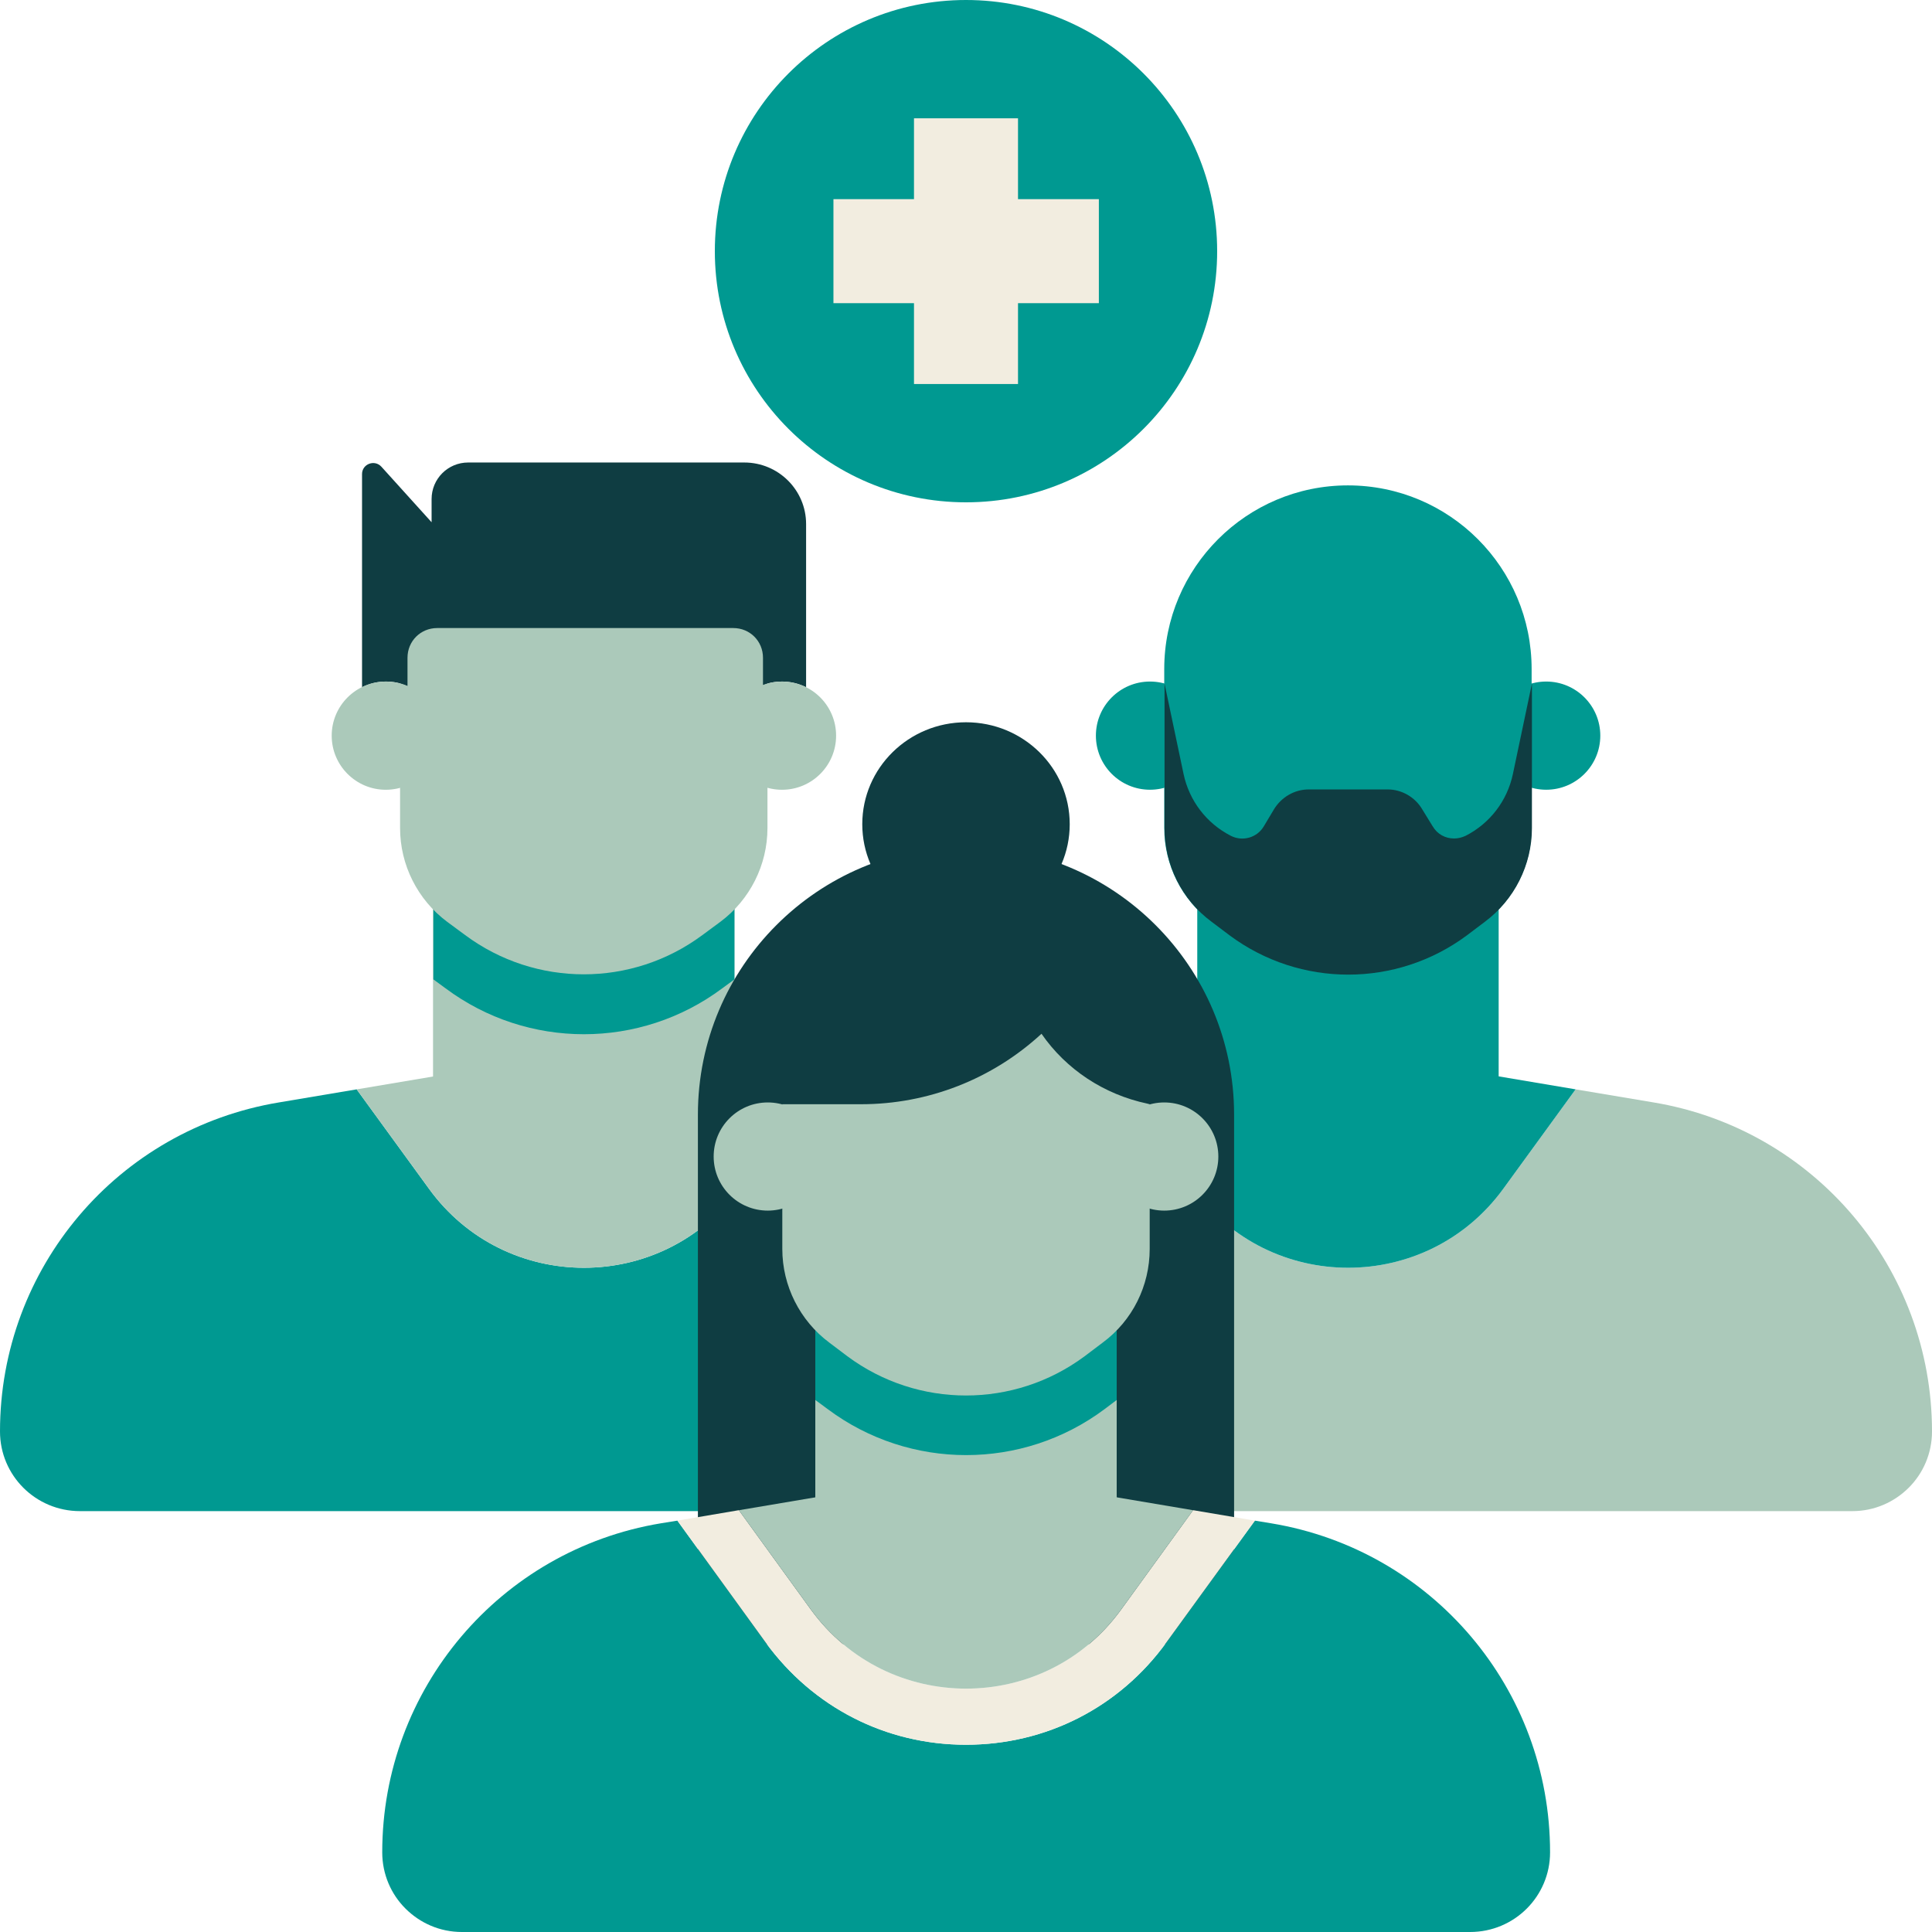 <svg width="64" height="64" viewBox="0 0 64 64" fill="none" xmlns="http://www.w3.org/2000/svg">
<path d="M39.661 35.791L49.645 35.791L49.645 26.792L39.661 26.792L39.661 35.791Z" fill="#009991"/>
<path d="M64 47.419C64 48.148 63.705 48.807 63.232 49.28C62.749 49.762 62.09 50.058 61.361 50.058H27.963C26.506 50.058 25.314 48.876 25.314 47.419C25.314 44.711 26.289 42.21 27.933 40.271C29.578 38.331 31.882 36.962 34.55 36.519L37.13 36.086L39.523 39.375C42.053 42.87 47.261 42.87 49.802 39.375L52.194 36.086L54.774 36.519C60.101 37.405 64 42.013 64 47.419Z" fill="#ABC9BA"/>
<path d="M52.194 36.086L49.802 39.375C47.262 42.87 42.053 42.87 39.523 39.375L37.13 36.086L39.995 35.603H49.329L52.194 36.086Z" fill="#009991"/>
<path d="M38.095 26.161C39.084 26.161 39.887 25.359 39.887 24.369C39.887 23.38 39.084 22.577 38.095 22.577C37.105 22.577 36.303 23.38 36.303 24.369C36.303 25.359 37.105 26.161 38.095 26.161Z" fill="#009991"/>
<path d="M51.22 26.161C52.209 26.161 53.012 25.359 53.012 24.369C53.012 23.38 52.209 22.577 51.22 22.577C50.23 22.577 49.428 23.38 49.428 24.369C49.428 25.359 50.23 26.161 51.22 26.161Z" fill="#009991"/>
<path d="M50.737 22.163V27.431C50.737 28.652 50.156 29.804 49.181 30.533L48.581 30.976C46.247 32.709 43.057 32.709 40.724 30.976L40.123 30.533C39.148 29.804 38.567 28.652 38.567 27.431V22.163C38.567 18.806 41.295 16.079 44.652 16.079C48.02 16.079 50.737 18.806 50.737 22.163Z" fill="#009991"/>
<path d="M50.747 22.646V27.431C50.747 28.652 50.166 29.804 49.191 30.533L48.591 30.986C46.257 32.719 43.067 32.719 40.734 30.986L40.133 30.533C39.148 29.804 38.577 28.652 38.577 27.431V22.646L39.207 25.639C39.395 26.525 39.966 27.274 40.773 27.687C41.157 27.884 41.639 27.756 41.866 27.372L42.201 26.811C42.447 26.407 42.88 26.151 43.353 26.151H45.972C46.434 26.151 46.878 26.407 47.114 26.811L47.459 27.372C47.616 27.638 47.882 27.776 48.167 27.776C48.295 27.776 48.423 27.746 48.551 27.687C49.359 27.274 49.93 26.525 50.117 25.639L50.747 22.646Z" fill="#0F3D42"/>
<path d="M14.345 35.791L24.329 35.791L24.329 26.792L14.345 26.792L14.345 35.791Z" fill="#ABC9BA"/>
<path d="M38.685 47.419C38.685 48.148 38.39 48.808 37.908 49.28C37.435 49.763 36.775 50.058 36.047 50.058H2.649C1.182 50.058 0 48.877 0 47.419C0 44.712 0.975 42.211 2.619 40.271C4.263 38.331 6.577 36.963 9.236 36.52L11.815 36.086L14.208 39.375C16.738 42.87 21.947 42.87 24.487 39.375L26.88 36.086L29.46 36.52C34.786 37.406 38.685 42.014 38.685 47.419Z" fill="#009991"/>
<path d="M26.88 36.087L24.487 39.375C21.947 42.87 16.738 42.87 14.208 39.375L11.815 36.087L14.681 35.604H24.015L26.88 36.087Z" fill="#ABC9BA"/>
<path d="M24.33 26.801V32.443L23.926 32.739C21.209 34.767 17.477 34.767 14.759 32.739L14.356 32.443V26.801H24.33Z" fill="#009991"/>
<path d="M25.423 22.164V27.432C25.423 28.653 24.842 29.805 23.867 30.533L23.267 30.976C20.933 32.709 17.743 32.709 15.409 30.976L14.809 30.533C13.834 29.805 13.253 28.653 13.253 27.432V22.164C13.253 18.806 15.98 16.079 19.338 16.079C22.705 16.079 25.423 18.806 25.423 22.164Z" fill="#ABC9BA"/>
<path d="M26.703 17.359V22.765C26.466 22.646 26.191 22.577 25.905 22.577C25.679 22.577 25.472 22.617 25.275 22.696V21.79C25.275 21.238 24.842 20.805 24.291 20.805H14.484C13.932 20.805 13.499 21.238 13.499 21.79V22.725C13.273 22.627 13.036 22.577 12.78 22.577C12.495 22.577 12.229 22.646 11.993 22.765V15.705C11.993 15.37 12.406 15.213 12.633 15.459L14.297 17.3V16.532C14.297 15.862 14.838 15.321 15.508 15.321H24.655C25.787 15.321 26.703 16.236 26.703 17.359Z" fill="#0F3D42"/>
<path d="M12.78 26.162C13.77 26.162 14.572 25.359 14.572 24.37C14.572 23.38 13.77 22.578 12.78 22.578C11.791 22.578 10.988 23.38 10.988 24.37C10.988 25.359 11.791 26.162 12.78 26.162Z" fill="#ABC9BA"/>
<path d="M25.905 26.162C26.895 26.162 27.697 25.359 27.697 24.37C27.697 23.38 26.895 22.578 25.905 22.578C24.916 22.578 24.113 23.38 24.113 24.37C24.113 25.359 24.916 26.162 25.905 26.162Z" fill="#ABC9BA"/>
<path d="M40.881 54.469H23.119V36.923C23.119 32.02 27.097 28.042 32 28.042C36.903 28.042 40.881 32.02 40.881 36.923V54.469Z" fill="#0F3D42"/>
<path d="M36.992 40.744H27.008V49.743H36.992V40.744Z" fill="#ABC9BA"/>
<path d="M51.348 61.361C51.348 62.819 50.166 64 48.699 64H15.301C14.572 64 13.913 63.705 13.43 63.222C12.957 62.75 12.662 62.09 12.662 61.361C12.662 55.956 16.561 51.348 21.888 50.462L22.439 50.373L25.364 54.41C26.929 56.556 29.341 57.797 32 57.797C34.658 57.797 37.081 56.556 38.636 54.41L41.57 50.373L42.112 50.462C44.78 50.905 47.084 52.273 48.729 54.213C50.373 56.153 51.348 58.654 51.348 61.361Z" fill="#009991"/>
<path d="M41.57 50.373L38.636 54.41C37.081 56.556 34.658 57.797 32 57.797C29.341 57.797 26.929 56.556 25.364 54.41L22.439 50.373L24.468 50.028H24.477L26.86 53.317C29.401 56.812 34.609 56.812 37.14 53.317L39.522 50.028H39.532L41.57 50.373Z" fill="#F2EDE0"/>
<path d="M39.523 50.028L37.14 53.317C34.609 56.812 29.401 56.812 26.86 53.317L24.477 50.028L27.333 49.546H36.667L39.523 50.028Z" fill="#ABC9BA"/>
<path d="M36.992 40.744V46.376L36.588 46.681C33.871 48.709 30.139 48.709 27.422 46.681L27.008 46.376V40.744H36.992Z" fill="#009991"/>
<path d="M38.085 36.579V41.374C38.085 42.595 37.514 43.747 36.529 44.475L35.929 44.928C33.595 46.661 30.405 46.661 28.071 44.928L27.471 44.475C26.496 43.747 25.915 42.595 25.915 41.374V36.579H28.524C30.74 36.579 32.866 35.752 34.501 34.245C35.318 35.427 36.569 36.254 38.006 36.559L38.085 36.579Z" fill="#ABC9BA"/>
<path d="M38.567 40.103C39.557 40.103 40.359 39.301 40.359 38.312C40.359 37.322 39.557 36.52 38.567 36.52C37.578 36.52 36.775 37.322 36.775 38.312C36.775 39.301 37.578 40.103 38.567 40.103Z" fill="#ABC9BA"/>
<path d="M25.433 40.103C26.422 40.103 27.225 39.301 27.225 38.312C27.225 37.322 26.422 36.52 25.433 36.52C24.443 36.52 23.641 37.322 23.641 38.312C23.641 39.301 24.443 40.103 25.433 40.103Z" fill="#ABC9BA"/>
<path d="M32 30.681C33.898 30.681 35.436 29.169 35.436 27.303C35.436 25.438 33.898 23.926 32 23.926C30.102 23.926 28.564 25.438 28.564 27.303C28.564 29.169 30.102 30.681 32 30.681Z" fill="#0F3D42"/>
<path d="M32 16.64C36.595 16.64 40.32 12.915 40.32 8.32C40.32 3.725 36.595 0 32 0C27.405 0 23.68 3.725 23.68 8.32C23.68 12.915 27.405 16.64 32 16.64Z" fill="#009991"/>
<path d="M36.401 6.597V10.043H33.723V12.721H30.277V10.043H27.609V6.597H30.277V3.919H33.723V6.597H36.401Z" fill="#F2EDE0"/>
</svg>
